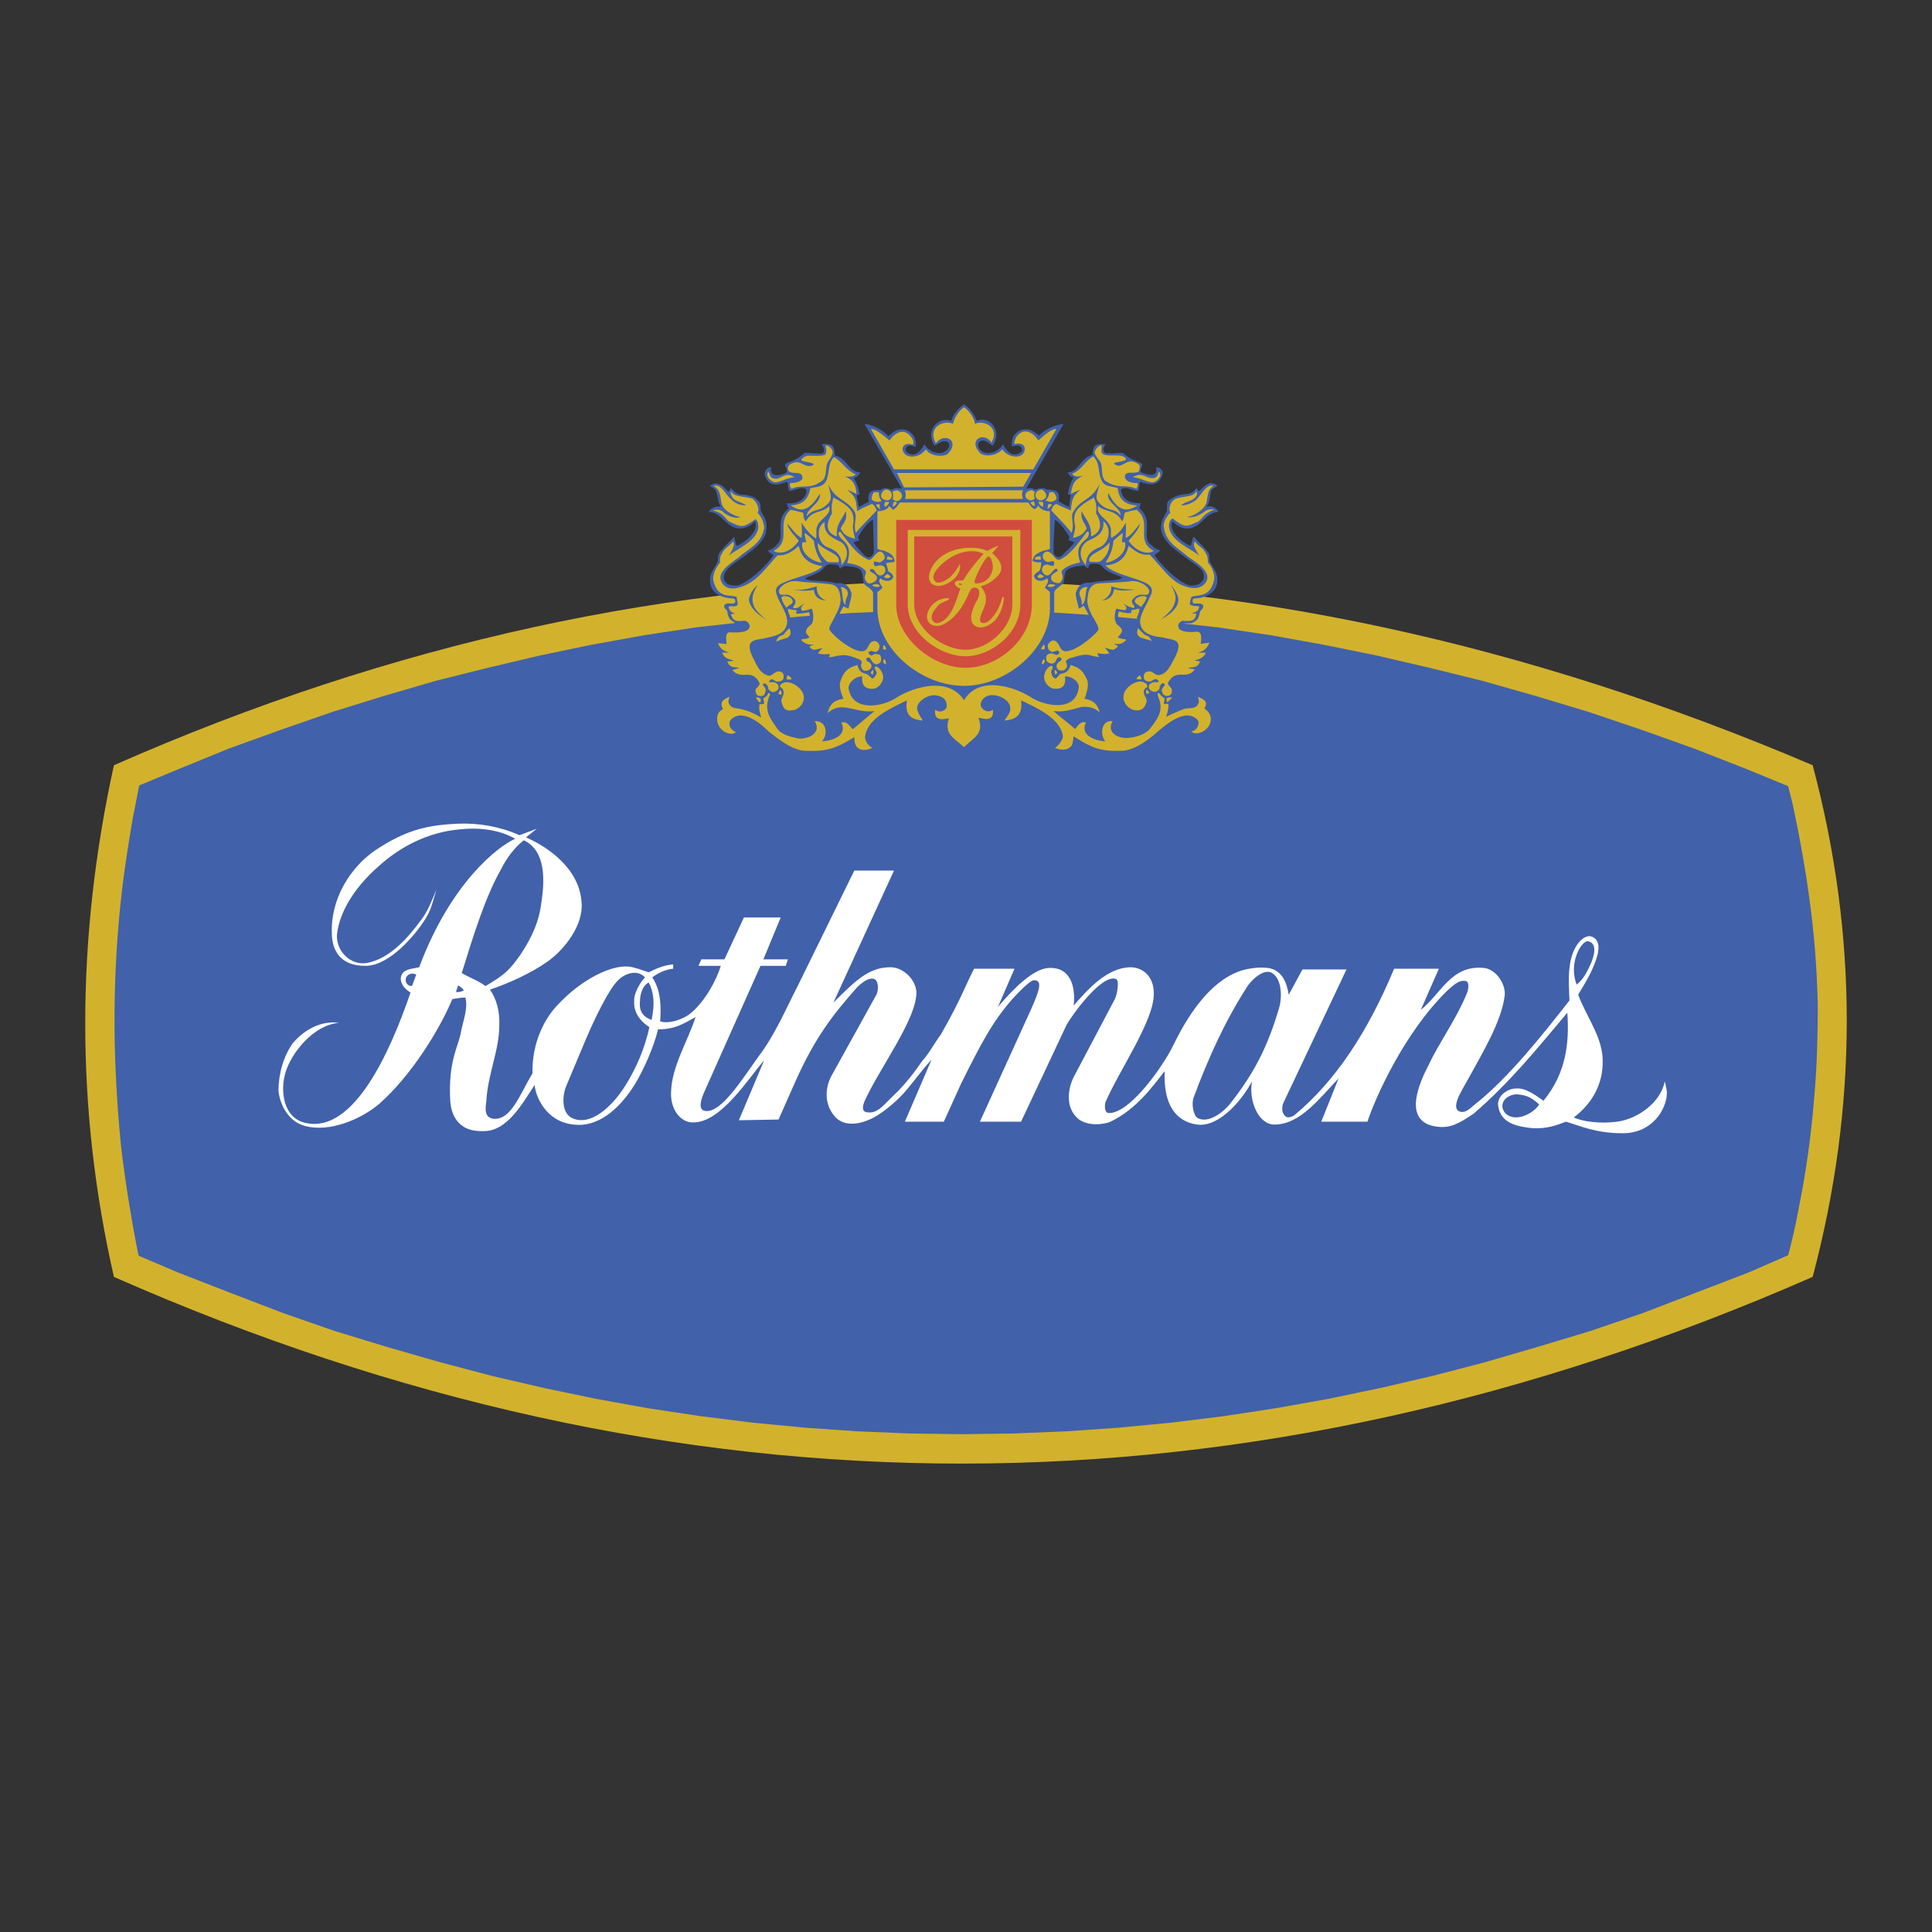 <svg xmlns="http://www.w3.org/2000/svg" width="2500" height="2500" viewBox="0 0 192.756 192.756"><rect x="0" y="0" width="192.756" height="192.756" fill="#333333" stroke="none"/><g fill-rule="evenodd" clip-rule="evenodd"><path fill="#fff" fill-opacity="0" d="M0 0h192.756v192.756H0V0z"/><path d="M11.366 76.347c-3.816 17.352-3.816 34.343 0 51.048 56.302 24.838 112.821 24.838 169.483 0 4.537-17.064 4.537-34.056 0-51.048-57.382-24.479-113.9-24.479-169.483 0z" fill="#d2b22c"/><path d="M13.238 81.674c-.432 2.592-.864 5.256-1.152 7.92-.504 4.608-.72 9.361-.648 14.041.072 3.6.288 7.271.648 10.799a140.45 140.45 0 0 0 1.728 10.801l.072.072 3.888 1.654 5.184 2.016 5.255 2.018 5.184 1.799 5.184 1.584 5.256 1.512 5.184 1.369 5.256 1.223 5.184 1.08 5.184.938 5.256.791 5.184.648 5.256.504 5.184.359 5.184.217 5.256.072 5.184-.072 5.256-.217 5.184-.359 5.256-.504 5.256-.648 5.184-.791 5.256-.938 5.184-1.08 5.256-1.223 5.256-1.369 5.184-1.512 5.256-1.584 5.256-1.799 5.256-2.018 5.256-2.016 3.961-1.727c.432-1.584.791-3.24 1.08-4.824a92.194 92.194 0 0 0 1.512-10.873c.287-3.096.359-6.191.359-9.287a90.91 90.91 0 0 0-.863-10.799c-.432-3.168-1.008-6.264-1.656-9.288l-.432-1.728-4.031-1.656-5.328-2.088-5.256-1.872-5.328-1.8-5.256-1.584-5.328-1.512-5.256-1.296-5.256-1.224-5.328-1.08-5.184-.936-5.328-.792-5.184-.576-5.256-.504-5.256-.36-5.184-.216-5.256-.072-5.184.072-5.256.216-5.184.36-5.184.504-5.184.576-5.185.792-5.184.936-5.184 1.08-5.184 1.224-5.184 1.296-5.184 1.512-5.112 1.584-5.184 1.8-5.184 1.872-5.112 2.088-3.815 1.584c-.217 1.08-.433 2.232-.649 3.311z" fill="#4161aa"/><path d="M54.061 89.739c-.144.864-.216 2.664-2.16 5.543-1.08 1.513-1.512 1.944-3.456 3.097-.792-.576-1.512-.793-2.376-1.297 1.224-3.959 2.376-7.631 3.888-10.295.288-.576 1.008-1.944 2.304-2.952 2.304 1.08 2.016 4.248 1.8 5.904zm102.957 21.743c2.018-1.512 2.881-3.529 2.881-5.473.072-2.447-1.584-4.463-2.447-6.768.791-1.297 1.584-2.592 1.943-4.032.145-.576.217-1.584-.721-1.8-.576-.072-1.512.576-1.943 2.304-.287 1.223-.217 2.448-.145 4.104-2.592 3.312-6.119 7.775-9.432 10.367-.648.576-1.008.865-1.512.721-.936-.359.145-2.016.793-3.168 1.584-2.881 3.311-5.76 3.672-8.279.215-1.152-.793-2.736-2.018-2.881-3.311-.359-4.318 2.592-6.334 4.176l1.799-4.104h-4.463c-2.664 6.408-5.904 11.232-9.865 14.543-.215.217-.791.434-1.008.145-.359-.287-.359-.936-.143-1.367l6.264-13.248h-4.393l-1.367 2.52c-.217-1.225-.576-2.088-1.514-2.52-.863-.36-2.447-.145-3.311.145-4.031 1.367-6.408 6.91-6.912 7.848-1.297 2.375-4.248 6.336-6.191 6.336-.504 0-.434-.793-.361-1.08 1.441-3.312 4.896-8.209 4.824-10.873 0-1.799-1.223-2.592-2.303-2.592-2.305 0-4.248 2.16-5.689 3.816.217-1.943-.359-3.889-2.52-3.744-1.512.072-3.527 2.088-5.039 3.889l1.656-3.816h-4.033c-.863 1.656-1.295 3.023-3.311 6.553-.648.863-1.152 1.871-1.872 2.662-.792 1.152-1.8 2.449-2.808 3.385-.864.793-1.584 1.871-2.592 1.729-.72 0-.504-.721-.36-1.08 1.44-3.24 5.328-8.352 5.184-11.016-.144-1.225-1.296-2.305-2.448-2.377-2.232-.072-3.6 1.297-5.832 3.529l6.048-13.177h-3.96l-5.544 11.304c-1.296 2.52-2.376 5.111-4.032 7.271-1.656 2.305-3.744 5.688-5.328 5.4-.792-.145-.288-1.367-.072-1.871l5.616-12.601h2.52l.216-.648h-2.448l1.728-4.176H74.22l-1.943 4.176h-2.304l-.288.648h2.232c-.432 1.44-1.584 3.528-2.952 4.681-.72.646-2.232 1.15-3.096.863.072-1.225.144-3.023-.792-4.393.576-.432 1.296-.791 2.088-.863v-.432c-.864.072-1.584.359-2.448.791-.648-.215-1.368-.504-2.016-.576-1.8-.143-4.68 1.297-6.983 3.744-1.296 1.297-2.664 3.744-2.592 6.912-1.224 2.016-2.088 4.607-3.816 4.537-1.08-.072-.864-1.152-.792-1.729.144-2.736 1.296-5.111 1.296-7.561.072-1.367-.288-2.736-.936-3.6 1.728-.576 4.032-1.584 5.76-2.808 1.728-1.224 3.6-3.672 3.384-5.904-.216-3.312-3.24-5.472-5.544-6.48l1.08-.864-1.728.648c-1.944-.864-4.032-1.224-6.12-1.152-2.88.145-5.04.504-8.28 2.664-2.52 1.729-4.464 4.896-4.32 8.28 0 1.439.647 3.311 3.456 3.24 2.376-.071 4.896-3.168 5.688-4.392.792-1.151.864-1.872 1.296-3.24-.504 1.224-.864 2.16-1.512 3.024-1.368 1.872-3.168 3.888-5.4 4.32-1.656.288-3.096-1.152-3.024-2.808.288-2.664 2.232-5.184 4.248-6.912 2.16-1.944 4.896-3.312 7.92-3.6 1.944-.216 4.032 0 5.616.936-1.656.72-6.408 4.32-9.576 12.815-.576.145-1.44.145-1.728.721-.288.504 0 1.295.864 1.799-2.088 6.121-5.688 13.969-10.368 13.033-2.376-.432-2.664-3.312-2.088-5.113.576-1.871 2.736-4.68 5.328-4.895-2.16-.289-3.816 1.08-4.608 2.016-.936 1.295-1.44 3.096-1.44 4.752.072.936.72 3.023 2.664 3.527 2.448.648 5.544-.648 7.416-2.232 3.168-2.807 5.976-7.344 7.272-10.439.648-.072.72-.143 1.296-.143.288 1.008-.216 2.303-.432 3.383-.216 1.439-1.296 2.809-1.08 6.912.072 1.008.504 3.168 3.384 3.023 2.304 0 3.815-2.736 5.04-4.607.072 1.08 1.08 3.672 3.888 3.959 2.304.289 4.464-1.367 6.12-4.031.864-1.439 1.872-3.672 2.304-5.471 1.656 0 2.448-.506 3.744-1.225-.792 2.447-2.376 4.895-2.448 7.488-.072 1.727.936 3.023 2.16 3.023 2.808.072 5.543-4.393 7.127-6.191l-2.52 5.975 3.96-.072 1.656-3.744c2.016-4.535 3.888-6.838 5.976-9.215.432-.504 1.224-1.225 1.872-1.08.504.145.504 1.225.216 1.656l-4.463 8.064c-.648 1.223-.72 2.951.504 4.176.936.863 2.375.576 3.312.143 1.08-.432 2.592-1.727 3.384-2.592 1.08-1.223 1.8-2.303 2.808-3.383l-2.664 6.191h3.888l1.728-3.816c2.016-4.031 3.096-6.119 5.112-8.424.648-.719 1.729-1.799 2.088-1.871 1.008-.072.576 1.08-.217 2.879l-5.111 11.232h4.104l4.537-9.648c.504-.936 3.455-5.039 4.895-4.607.434.072.145 1.584-.07 2.016l-4.105 7.775c-.574 1.152-.863 2.953.361 4.105.936.863 2.664.646 3.311.359 2.664-1.297 4.248-3.6 5.4-5.039-.145 3.383 1.152 5.039 3.24 5.326 2.232.289 4.535-2.52 5.473-4.318-.361 1.943.646 4.318 2.23 4.318 2.592 0 4.537-2.664 6.408-4.607l-1.729 4.32h4.609c.719-2.232 3.6-8.783 7.92-13.031.504-.432 1.15-1.152 1.871-1.008.432.07.287.936.072 1.367-1.008 2.447-2.736 4.824-3.744 6.984-.936 1.799-2.736 5.76.863 6.191 1.297.145 2.088-.287 3.602-1.297 3.6-3.096 6.264-6.406 9.359-10.078.215 3.096-.145 6.047-2.377 8.783-1.008-.721-1.871-1.297-2.734-1.225-.865 0-1.873.721-1.801 1.656.217 1.943 2.16 2.16 3.455 2.305 1.441.072 2.377-.289 3.312-.648 1.512.432 2.951 1.152 5.688 1.152 2.881 0 4.32-2.305 4.393-3.961 0-.432-.145-.863-.217-1.223-.359 2.016-2.592 3.744-4.752 4.031-1.586.222-3.457.005-4.322-.427zM41.101 98.379l.432-1.152c-.504-.217-.864 0-1.008.287-.144.289 0 .865.576.865zm4.392.576l.216-.648c.216.145.432.287.576.504-.287.144-.576.214-.792.144zm11.592 12.6c1.872.863 4.032-1.225 5.256-3.168 1.152-1.801 2.016-3.889 2.448-5.904-1.728-1.152-1.512-2.377-1.512-2.809 0-.504.504-1.584 1.08-2.16-.432-.432-.936-.576-1.656-.359-1.08.359-1.584 1.297-2.16 2.232-1.584 2.807-2.52 5.4-4.032 8.928-.432 1.007-.504 2.736.576 3.24zm7.632-13.537c.504.938.648 2.088.288 3.744-1.151-.432-1.224-1.223-1.151-1.871-.001-.649.215-1.512.863-1.873zm92.59.216c.721-.576 1.08-1.367 1.439-2.16.217-.504.721-1.944-.287-2.16-.648-.144-2.016 2.16-1.152 4.32zm-3.745 11.952c-.359.648-1.439 1.297-2.303 1.297-.865 0-1.369-.576-1.369-1.152 0-.648.721-1.152 1.439-1.152.722.071 1.298.143 2.233 1.007zm-34.486-.649c-.217.648 0 1.801.432 2.018 1.08.576 2.592-.648 3.168-1.369 2.447-3.096 3.816-5.76 4.967-9.719.289-1.08.217-2.809-.719-3.385-.793-.504-2.088.648-2.592 1.512-2.16 3.385-3.816 7.056-5.256 10.943z" fill="#fff"/><path d="M96.18 74.907c.432-.216.647-.504.865-.648.287-.288.646-.648.863-1.008.215-.432.215-.792.145-1.296.287.072.576.072.936-.144.287-.216.287-.432.359-.792l-.072-.792-.504.36c-.215.144-.504.072-.648-.216 0-.144.072-.36.145-.432.576-.648 1.656-.216 2.088.288.289.432.145.72-.072 1.08-.215.288-.432.576-.646.864.791-.072 1.654 0 2.16-.648.287-.36.359-.792.359-1.224.504.288 1.08.576 1.584.864.791.504 1.729 1.224 1.943 2.16 0 .072.072.144.072.216-.145.576-.721.864-1.152 1.08.504.216 1.008.432 1.584.432.648-.072 1.08-.432 1.152-1.08.432.288.936.504 1.367.72.504.216.938.36 1.441.432.719.072 1.439.145 2.16 0 1.15-.216 2.088-.864 3.023-1.584.287-.288.648-.576 1.008-.864.576-.432 1.152-.864 1.871-1.008.361-.072.721 0 1.008.288 0 .072.072.072.072.144 0 .288-.143.504-.432.576l-.576.144c.289.288.504.576.936.648.721.072 1.441-.432 1.729-1.08.217-.576.145-1.368-.432-1.8.145-.288.145-.504-.072-.792s-.432-.36-.719-.504l-.721-.36c.145.36.287.72.359 1.008 0 .144-.215.288-.287.36-.145.072-.361.072-.504.072-.648.072-1.225.36-1.801.648.072-.288.072-.576.072-.864.072-.144.145-.288.287-.36v-.648c.145-.288.145-.432-.07-.648-.072-.144-.217-.216-.217-.36.145-.288.359-.504.721-.576.359 0 .719 0 1.008-.072.432-.072.646-.288.936-.576v-.216c.287-.144.504-.504.504-.864a.873.873 0 0 0 .504-.504l.145-.504h-.145c.287-.288.432-.72.648-1.08-.361.072-.721.072-1.08.144.072-.216 0-.576-.072-.792-.217-.36-.432-.36-.863-.36-.289.072-1.441.072-1.297-.359.072-.288.648-.145 1.08-.216.217-.144.432-.216.576-.432.072-.144.217-.576.217-.72.143-.216.432-.36.287-.648-.145-.216-.648-.144-.863-.144-.217 0-.217-.504 0-.504 1.439-.072 2.23-.792 2.303-1.656.072-1.008-.504-1.439-.791-2.16 0-.216 0-.576-.072-.72-.432-.576-1.152-1.224-1.439-1.584-.145-.144-.145.288-.361.864-.791-.288-2.303-1.512-1.799-2.448.432.504 1.08.72 1.512.72 1.367-.072 1.727-1.584 3.023-1.656 0-.288-.648-.72-1.152-.504.432-.648.289-1.152.504-1.656.072-.144.217-.216.576-.432-.145-.216-.504-.288-.721-.288-.432.144-.719.432-1.078.792-.289-.072-.145-.36-.289-.288-.215.288-.504.576-.936.576-.648.072-1.367.216-1.871.72-.217.216-.072.72-.145 1.008-.145.36-.648.864-.576 1.8.145 1.152 1.295 1.944 2.232 2.664.576.432 1.295.864 1.799 1.368.359.432.289 1.008 0 1.224-.287.36-.936.432-1.367.288-1.225-.504-2.664-2.016-3.312-2.952.289-.288.359-.216.576-.504-.432 0-1.152-.72-1.225-.864-.432-1.008.434-2.232-.863-3.312 0-.216.145-.36.145-.504-1.008 0-1.656-.288-1.873-.936-.145-.288-.215-.576.361-.576.359 0 1.295.432 1.295.216s.072-.36.072-.504c0-.576.287-.216.432-.216.217 0 1.439.576 1.873-.864.143-.216-.145-.72-.648-.72.072.216.215 1.152-1.297.576-.359-.072-.215-.36-.215-.432.072-.216.143-.288.143-.36.072-.288-.863-.288-1.871-1.152-.145-.144-.793 0-1.225 0-.287-.144-.719.216-.791-.432 0-.144.143-.36.215-.504-1.08-.072-1.223.144-1.295 1.08-1.225.288-1.367 1.728-2.447 1.728 0 .216.287.504.574.504-.359.576-.504 1.152-.574 1.728.143 0 .215 0 .287.072-.072.36-.145.72-.145 1.152-.432-.144-.719-.36-1.08-.576.145-.792-.143-1.08-.576-1.08-.143-.072-.359-.072-.576-.072-.143-.072-.287-.144-.504-.144-.215 0-.432.072-.646.144-.145 0-.289-.144-.361-.144-.215 0-.432 0-.576.072l3.744-6.48c-.791.072-1.799.504-2.447 1.152-.359-.216-.648-.504-1.008-.576-.504-.072-.936 0-1.297.36-.359.288-.432.792-.432 1.296.217 0 .359-.072.576-.072.359 0 .863.576-.072.864-.504.144-1.008-.288-1.367-1.008-.361.72-1.729 1.368-2.377.432-.143-.216-.215-.792.432-.792.289 0 .576.36.938.504 1.008-1.656-.504-3.024-1.584-2.448-.289-.647-.721-1.296-1.296-1.656a3.284 3.284 0 0 0-1.296 1.656c-1.152-.504-2.664.864-1.656 2.448.36-.144.648-.432 1.008-.432.576 0 .504.576.36.72-.648.936-2.016.288-2.376-.432-.36.72-.864 1.152-1.368 1.008-.864-.288-.432-.864-.072-.864.216 0 .36.072.576.144.072-.576-.072-1.008-.432-1.368-.36-.36-.792-.432-1.224-.36s-.72.36-1.08.648c-.648-.72-1.656-1.152-2.376-1.224l3.744 6.48c-.216-.072-.432-.072-.648-.072-.072 0-.216.144-.36.144-.216 0-.432-.144-.648-.144a.778.778 0 0 0-.504.216c-.216-.072-.432 0-.576 0-.432.072-.72.288-.576 1.152-.36.144-.648.36-1.008.504-.072-.432-.145-.792-.216-1.152.072 0 .216-.072.288-.072a3.812 3.812 0 0 0-.576-1.656.886.886 0 0 0 .648-.576c-1.152 0-1.296-1.439-2.52-1.656-.072-1.008-.216-1.224-1.296-1.152.072.144.216.36.216.576 0 .576-.504.288-.792.36-.36 0-1.08-.144-1.224 0-1.008.936-1.944.864-1.872 1.152 0 .072.072.216.144.36 0 .144.144.36-.216.504-1.512.504-1.368-.432-1.296-.648-.504 0-.72.504-.648.792.432 1.44 1.656.792 1.872.792.145 0 .432-.36.432.216 0 .216.072.36.072.504 0 .216.936-.216 1.296-.216.576 0 .504.288.432.576-.288.648-.936 1.008-1.944.936.072.144.144.36.216.504-1.368 1.152-.504 2.304-.936 3.312-.072.144-.72.936-1.152.864.145.288.216.216.576.504-.648.936-2.16 2.448-3.384 2.952-.36.144-1.08.072-1.368-.216-.288-.288-.288-.792.072-1.224.432-.576 1.224-1.008 1.8-1.44.864-.648 2.088-1.512 2.16-2.592.144-1.008-.36-1.512-.504-1.8-.145-.36 0-.792-.216-1.008-.432-.576-1.224-.72-1.8-.72-.504-.072-.72-.36-1.008-.648-.072-.072 0 .216-.288.36-.36-.432-.648-.72-1.08-.792-.144-.072-.504 0-.72.216.36.216.504.288.576.504.216.432.144.936.504 1.584-.504-.144-1.152.216-1.152.504 1.296.072 1.656 1.584 3.024 1.656.504 0 1.08-.216 1.512-.72.504.936-1.008 2.16-1.8 2.448-.216-.504-.216-1.008-.288-.864-.288.36-1.08 1.008-1.439 1.584-.145.216-.145.504-.145.72-.216.72-.864 1.152-.792 2.16.072.936.864 1.584 2.304 1.656.288 0 .288.504 0 .504-.215 0-.719-.072-.863.144-.144.288.216.432.288.648 0 .216.144.648.288.792.144.144.359.216.575.432.36.072.937-.144 1.08.145.144.432-1.008.432-1.368.432-.359-.072-.647-.072-.863.288-.072.216-.144.576-.072.792-.36 0-.72-.072-1.008-.072.144.288.288.792.576 1.08h-.145l.145.432c.144.216.288.432.504.576 0 .36.216.648.504.792l.072.216c.215.288.432.504.863.648.36.072.648 0 1.008 0 .36.072.576.288.72.648 0 .072-.144.216-.216.288-.216.288-.216.36-.072.648V69.797c.144.144.216.288.288.36 0 .288 0 .576.072.864-.576-.288-1.151-.576-1.8-.648-.144 0-.288 0-.432-.072-.145 0-.36-.216-.288-.36.072-.288.144-.648.288-1.008l-.72.36a2.586 2.586 0 0 0-.72.504c-.144.288-.216.504-.072.864-.504.36-.648 1.152-.432 1.728.288.648 1.008 1.152 1.799 1.08.36-.072.576-.288.864-.576l-.576-.216c-.216-.072-.36-.288-.432-.576 0 0 .072-.072.072-.144.288-.288.648-.36 1.008-.288.72.145 1.296.576 1.872 1.008.36.288.72.648 1.008.864.936.792 1.944 1.368 3.024 1.656.72.072 1.44 0 2.16-.072.504-.072.937-.216 1.44-.36.504-.216.936-.504 1.368-.72.144.576.576.937 1.152 1.008s1.08-.216 1.656-.36c-.504-.288-1.008-.504-1.152-1.08v-.216c.216-1.008 1.152-1.729 1.944-2.232.504-.288 1.08-.576 1.584-.792 0 .432.072.792.36 1.152.504.648 1.368.648 2.16.648l-.647-.864c-.216-.36-.36-.648-.072-1.008.432-.504 1.512-1.008 2.088-.36.072.144.144.288.144.504-.072.216-.432.288-.648.216l-.504-.432v.792c0 .36.072.576.36.864.288.144.576.144.936.072-.072.504-.144.936.072 1.296.216.433.576.72.864 1.008.284.214.5.43.932.646zM80.701 62.019c-.072.144-.145.216-.216.288-.432.36-.504.72-.216 1.152h-.072c-.216.072-.288.072-.504.216l-.072.216a.994.994 0 0 0 .216.288c.216.144.432.288.648.36.144.36.504.576.864.576v.145l.145.144c.288.145.576.145.936.145l-.072.144.288.144h.144c.36 0 .72-.144 1.08-.216.576-.072 1.151.216 1.655.36l-.216.072-.216.072c-.288.216-.576.36-.864.576-.288.36-.504.792-.72 1.224-.072.576.072 1.08.216 1.584-.504.144-.864.359-1.08.792-.288.504-.36 1.008-.504 1.584-.432-.288-.864-.216-1.296-.216.072.216.288.504.288.72.072.288 0 .504-.216.72-.36.288-.864.288-1.296.216-.648-.072-1.44-.288-1.872-.792-.288-.432-.648-.864-.864-1.368-.144-.576-.072-1.008.072-1.583.072-.072.144-.144.144-.288.072.072.216 0 .288 0a.396.396 0 0 0 .36.216c-.072.215-.144.359-.072.575.072.36.216.792.576 1.008.432.144.936.072 1.368-.072.576-.36.864-.792.864-1.44s-.36-1.08-.864-1.44l-.432-.216.072-.072v-.216a1.7 1.7 0 0 0-.648-.576l-.216.072c0-.072-.072-.145-.144-.216-.36-.216-.576-.288-.936-.144-.216.144-.36.288-.576.36-.504-.072-.792-.504-1.008-1.008-.216-.36-.504-.792-.648-1.224-.072-.36-.144-.648.288-.792.288-.072.648-.144 1.008-.216.288 0 .576-.072.792-.144v.072l-.144.72.864-.432c.504-.144 1.152-.216 1.224-.864.072-.36-.072-.792-.216-1.08l-.072-.648c-.072-.216-.216-.432-.216-.792.216.072.576.144.864.144 0 .144-.072.36 0 .36.432 0 .792-.072 1.224-.144.143.07.071.862 0 .934zm6.407-1.08v-1.8c-.144-.432-.647-.576-.936-.936-.145-.936-.072-1.224-.576-1.512-.36-.144-.936-.216-1.368-.216a1.527 1.527 0 0 0-.432.288c-.072-.36-.288-.432-.432-.432-.36 0-.72-.144-1.08.216-.432.648-1.296.792-1.944 1.152.216.36 2.016.144 3.096.504.936-.144 1.295.36 1.512.936.072.36-.216 1.08-.288 1.584-.144-.072-.36-.144-.503-.216-.36.576-.648 1.296-1.08 1.944 0 .072-.072.144-.072.288.288.36.72.72 1.152 1.008.432.36.936.72 1.512.864.359.145.504.072.647-.216.145-.144.216-.288.288-.432.36-.432.936-.432 1.368 0 .072.072-.864-1.368-.864-3.024zm5.832 7.2c-1.152 0-2.376.432-3.384 1.008a6.573 6.573 0 0 1-.936.576c-.936.36-2.016.576-2.952.072-.432-.288-.576-.72-.648-1.224-.072-.36.432-.647.72-.72 0 .648.36 1.08 1.08 1.152.216 0 .36 0 .576-.072.576-.216 1.08-.864 1.008-1.584a1.6 1.6 0 0 0-.576-.936h.072v-.072c.216.216.36.216.648.216l.072-.144c.072-.216.072-.432 0-.576a1.241 1.241 0 0 0-.432-.432c0-.144-.216-.288-.36-.36l.072-.072c.216.144.36.144.576.144l.216-.144c1.152 1.512 2.232 2.52 4.248 3.168zm-10.8 3.744c.288.216.432.648.504.936 0 .216 0 .504-.072.792.576-.144 1.512-.432 1.224-1.224l-.072-.072-.144-.36.432-.144c.216-.072.36 0 .576.072.216.144.36.288.504.504.432-.432.864-.792 1.296-1.152-.72 0-1.44-.216-2.16-.36-.504-.072-.864 0-1.224.288l-.144.072-.72.648zm-4.176-12.24c.144.504.216.576.504 1.008.216-.36.792-.36.576-.792-.144-.432-1.08-.504-1.08-.216zm9.144-7.775c0 1.08.072 1.944.072 3.168 0 .288-.432.936-1.008.288-.432-.504-.792-.792-1.008-1.224.144-.072.36-.144.576-.144-.072-.144-.072-.288-.144-.36.36-.577.936-1.513 1.512-1.728zm12.24 16.199c1.225.072 2.377.504 3.385 1.08.287.216.648.36 1.008.576.863.288 2.016.576 2.879.072.434-.288.648-.72.721-1.224 0-.36-.432-.647-.791-.792 0 .72-.361 1.152-1.08 1.224-.145 0-.361-.072-.576-.072-.576-.216-1.08-.936-1.008-1.584.07-.36.287-.792.574-1.008h-.07c-.217.144-.289.216-.576.144l-.145-.072c-.072-.216 0-.432.072-.648.072-.144.145-.288.359-.36a.877.877 0 0 1 .359-.36l-.07-.072c-.217.144-.361.144-.576.072l-.145-.072c-1.152 1.44-2.305 2.448-4.32 3.096zm10.8 3.816c-.289.144-.434.576-.504.936 0 .216 0 .504.07.72-.574-.072-1.439-.432-1.15-1.152v-.072l.143-.36-.359-.216c-.287 0-.432 0-.648.144-.215.072-.359.288-.504.432l-1.295-1.08c.719 0 1.439-.288 2.23-.36.434-.144.793 0 1.225.288l.072.072.72.648zm1.44-9.864l.287.288c.361.36.434.648.145 1.152h.072c.217 0 .287.072.504.216l.072.216c-.072.072-.145.144-.217.288-.215.144-.432.288-.648.288-.143.432-.504.576-.863.576v.216l-.145.144c-.287.145-.576.145-.863.145v.144l-.217.144h-.215c-.359 0-.648-.144-1.008-.216-.648-.072-1.152.144-1.729.36l.217.072.215.072c.361.144.576.288.865.576.359.36.574.72.719 1.224.072.576 0 1.008-.215 1.584.504.072.863.359 1.15.792.289.432.361 1.008.434 1.584.432-.288.863-.216 1.367-.216-.145.216-.287.432-.359.72s0 .504.215.648c.432.288.865.36 1.369.288.646-.072 1.367-.288 1.799-.792.289-.504.648-.936.865-1.44.143-.504.072-1.008-.072-1.512-.072-.072-.145-.144-.145-.288h-.287c0 .144-.217.216-.289.216.072.215.072.359.072.575-.145.36-.287.792-.648.937-.432.216-.936.144-1.367-.072-.576-.288-.865-.792-.865-1.368.072-.648.361-1.08.865-1.44.145-.144.287-.216.432-.288v-.216c.072-.288.287-.432.576-.576l.217.072c.07-.145.07-.216.215-.288.289-.144.576-.216.865-.072.215.072.359.288.574.288.504-.072.793-.504 1.01-.936.215-.432.504-.792.646-1.296.072-.36.145-.576-.215-.72-.361-.144-.721-.144-1.008-.216-.361-.072-.648-.072-.865-.144v.072l.217.72c-.289-.144-.576-.36-.936-.432-.504-.144-1.152-.288-1.225-.864 0-.36.145-.792.215-1.152l.072-.576c.145-.288.217-.504.217-.792-.217 0-.504.144-.793.144 0 .072 0 .288-.07.288-.434.072-.793-.072-1.152-.144-.144.071-.144.863-.072 1.007zm2.808-2.376c-.145.432-.289.576-.576.936-.217-.288-.721-.36-.576-.72.215-.432 1.152-.504 1.152-.216zm-9.216 1.296v-1.872c.145-.36.648-.576.936-.936.145-.864.072-1.224.648-1.44.289-.144.865-.216 1.367-.288.145.144.289.216.434.288.07-.36.215-.432.359-.432.359 0 .791-.072 1.08.288.432.576 1.295.72 1.943 1.08-.145.359-2.016.216-3.096.504-.936-.072-1.295.36-1.512 1.008-.072.36.217 1.08.289 1.584.215-.072.359-.216.502-.288.361.648.721 1.368 1.08 2.016 0 .072.072.144.072.288-.287.36-.719.72-1.08 1.008-.504.36-1.008.72-1.584.864-.359.072-.504.072-.646-.288-.072-.144-.145-.216-.289-.36-.359-.432-.936-.432-1.367-.072-.072.072.864-1.296.864-2.952zm.072-9.071c-.072 1.008-.145 1.944-.145 3.168 0 .288.432.936 1.008.216.504-.504.793-.72 1.08-1.152-.215-.072-.432-.144-.576-.216 0-.144.072-.216.072-.36-.359-.505-.935-1.441-1.439-1.656z" fill="#4161aa"/><path d="M96.18 68.427c4.248 0 8.568-3.672 8.568-7.704v-1.656c-.289-.288-.359-.288-.504-.432.287-.504.432-.648.215-.936-.432.36-1.15.36-1.295-.216.072-.288.359-.36.576-.576.072-.216.145-.504.145-.792-.217 0-.576 0-.865-.144.072-.432.289-.72.865-.936.287-.145.646-.145.863-.288v-3.744c-.432 0-.936-.144-1.152-.576a.865.865 0 0 1-.359.36c-.289-.072-.432-.36-.648-.648H89.772c-.216.288-.432.648-.72.72a.868.868 0 0 0-.36-.36c-.144.36-.72.504-1.152.504v3.744c.216.144.648.144.864.288.576.216.792.504.864 1.008-.288.072-.576.072-.864.144.072.216.144.504.216.792.144.144.432.216.504.576-.144.504-.864.504-1.296.144-.216.288-.072.432.216.936-.145.144-.216.216-.504.432v1.656c0 4.032 4.32 7.704 8.64 7.704zM103.092 46.828l2.305-4.032c-.504 0-1.152.576-1.801 1.152-.287-.504-1.367-1.584-2.232-.288-.072.216-.215.432-.143.648.863-.216 1.08.288 1.008.576-.145 1.008-1.729.792-2.232-.072-.504.648-1.656.792-2.16.432-1.368-1.368.359-2.232 1.08-1.08.863-1.512-.721-2.304-1.656-1.872 0-.432-.504-1.296-1.08-1.656-.576.36-1.08 1.296-1.08 1.656-1.008-.432-2.592.36-1.728 1.944.792-1.152 2.52-.288 1.152 1.08-.504.288-1.728.216-2.16-.504-.504.864-2.088 1.08-2.304.072-.072-.288.216-.792 1.008-.504.145-.288 0-.504-.072-.647-.864-1.368-2.016-.216-2.232.216-.648-.504-1.368-1.152-1.872-1.152l2.304 4.032h13.895v-.001zM102.084 48.555l.791-1.367H89.484l.72 1.439 11.88-.072zM102.084 49.779c-.145-.216-.145-.72 0-.864H90.276c.072.144.145.648 0 .864h11.808zM77.46 64.035c.072-.504.36-.576.72-.72.145-.216.36-.432.576-.648.144.36.216.576-.072.864-.216.216-.791.216-1.224.504zM87.108 66.843c.072 0 0 .288 0 .432-.072.072-.216-.072-.216-.144s.144-.288.216-.288zM88.26 65.763c.072.072.216.504.072.504-.072 0-.216-.144-.216-.216 0-.072.072-.36.144-.288zM88.116 64.395c.144-.072.288.216.288.36 0 .072-.288.072-.288 0v-.36zM78.468 68.067c.792 0 1.656.72 1.728 1.44.072.575-.432 1.367-1.296 1.367-.648.072-.792-.36-.936-.864-.072-.288.216-.576.216-.864 0-.576-.36-.504-.36-.72.073-.215.432-.359.648-.359zM78.541 67.419c0-.144.36.144.432.288 0 .144-.36.072-.432.072-.145 0 0-.216 0-.36z" fill="#d2b22c"/><path d="M77.676 69.147c-.072.072.072.144.216.144s.072-.36 0-.432c.001-.072-.216.216-.216.288zM75.444 69.651c.072.144.36.576.432.36 0-.072.072-.288 0-.288-.072-.144-.503-.216-.432-.072zM78.541 61.947c-.072-.792-.576-1.512-.936-2.304-.144-.432-.504-1.008.432-1.44 1.296-.648 3.312-.936 4.032-1.728-1.152-.144-2.088-.647-2.376-2.016-.576.504-1.224 1.008-2.088.936-.936.936-1.656 2.088-2.88 2.808-.647.36-2.159 1.008-2.735-.144-.576-1.08 1.224-2.016 1.872-2.592.936-.792 2.16-1.296 2.376-2.808 0-.433-.216-1.008-.648-1.512.216-.36-.072-1.08-.504-1.368-.648-.288-1.944-.144-2.16-.792-.072.288.072.576.288.792.288.288.792.288 1.224.648-.504 0-1.008-.144-1.44-.576-.576-.432-1.08-1.656-1.8-1.368.648.36.648.936.792 1.728.144.72 1.296 1.296 1.872 1.368-.432.216-1.295-.072-1.8-.576a1.033 1.033 0 0 0-.936-.072c1.224.288 1.224.937 1.729 1.152 1.007.432 1.151.72 2.52-.288.216.144.288.504.288.792-.145 1.512-2.376 2.232-2.952 2.88.36-.648.648-1.08.432-1.44-.359.432-.719.576-1.007 1.008-.144.288-.36.432-.288 1.08-.576.72-.792 1.44-.648 1.872.432 1.8 1.728 1.296 2.304 1.584 0 .288.144.504.072.792-.144.216-.576.072-.864.145 0 .36.216.576.648.72-.144 0-.288 0-.432.072.215.576.36.72 1.224.647.432-.072.648.36.648.504 0 .72-1.368.648-1.8.648-.432-.072-.648.072-.504 1.152-.288 0-.576-.072-.864-.072.288.648.648.792 1.152.936h-.72c.144.504.576.648 1.152.792-.216.072-.432.072-.647.072.216.648.647.576 1.224.648a9.065 9.065 0 0 1-.72.216c.864 1.08 1.872-.216 2.664 1.224.216.288-.36.576-.36.792 0 .216.072.576.432.576.504.072.504-.288.576-.504.072-.144-.072-.36-.216-.504-.144-.144.072-.432.36-.072.216.216-.072.36.432.648.216.144.72-.072.72-.432s-.36-.576-.792-.504c-.216 0-.216-.144.072-.288.144-.072.432.288.648.216.432 0 .576-.216.576-.432.072-.432-.288-.576-.504-.576-.36 0-.648.432-.936.432-.864-.144-1.225-1.008-1.512-1.584-1.152-2.16.216-1.944 1.08-2.16.428-.144 2.228-.216 2.228-1.728z" fill="#d2b22c"/><path d="M83.365 61.371c.288-.504.504-1.08.504-1.584-.072-.648-.144-1.44-1.152-1.512-1.08-.144-2.088-.144-3.24-.288-.936-.144-2.16.792-1.656 1.296.144.144.648 0 .864.072.288.144.504.288.648.504.072.216 0 .36-.072.504-.288.36-.072.36.288.288.216-.072.432-.288.648-.432-.072.144-.216.288-.288.432 0 .072.072.288.144.288.36 0 .648-.144.937-.216.144.36.216 1.008.072 1.368-.072.288-.576.432-.648.864-.072.216.216.432.36.648-.144.072-.36.144-.576.144-.432.072-.216.144-.144.216.36.36.792.36 1.152.36-.072.072-.432.072-.432.216.072.144.288.288.432.288.288 0 .576-.144.864-.144-.072.072-.216.144-.288.288-.072.072-.216.216-.145.216.36.144.792.072 1.152.072.072.072-.144.288-.072.288.288.072.72-.145 1.08-.145.648-.144 1.296.145 1.872.36.144 0 .216.144.288.216.072.216-.144.288 0 .648.072.216.288.432.72.216.216-.072.36-.432.216-.576-.072-.144-.216-.216-.36-.288-.072 0-.144-.216-.072-.288.072-.144.36-.072.36 0 .144.216.216.432.504.576.216.072.576-.144.576-.36.072-.504-.144-.647-.432-.647-.288-.072-.36.144-.576.144-.072-.072-.216-.144-.216-.216-.072-.144.072-.216.144-.216.144-.072.36.072.504.072.288 0 .432-.36.432-.576 0-.216-.288-.576-.576-.504-.648.072-.432 1.08-1.296 1.008-.936-.072-2.592-1.368-3.096-2.088-.217-.216.288-.864.576-1.512zM82.356 44.452c.288-.072.72.36.72.648 0 .432-.432.792-.576 1.224-.144.504 0 1.296-.504 1.656-1.224.936-2.016.288-3.024.792-.216-.288-.216-.576-.072-.576.576 0 1.224-.216 1.152-.576 0-.648-.936-.288-1.296-.576-.144-.072-.216-.432-.072-.576.144-.216.576-.359.792-.359.576 0 1.008.647 1.656.288.288-.216-.72-.288-1.152-.432-.144-.216.432-.504.648-.504.504 0 1.152.072 1.656-.072.144-.073.216-.433.072-.937z" fill="#d2b22c"/><path d="M80.844 48.699c.648-.144 1.224-.072 1.584-.72.36-.792.144-1.8.792-2.376.937.576 1.152 1.296 2.16 1.728-.288.288-.72.216-1.08.216.936.36 1.08.936 1.152 1.728-.288-.144-.648-.288-.936-.432.792.72.864.792 1.008 2.16.432-.288.937-.504 1.44-.72.288.072.36.359.504.647-.72.792-1.368 1.368-2.088 2.232-.288-1.008.216-1.512-.144-2.16-.792-1.224-1.872-1.08-2.592-2.664.216 1.008.432 1.368 0 1.872-.864.936-1.44.432-2.16 1.296 0-.792 1.512-1.368 1.296-2.232-.864 1.44-1.729 2.016-2.88 1.152 1.009-.071 1.728-.43 1.944-1.727zM76.668 47.043c-.36.432.216 1.008.648 1.08.576 0 1.08-.432 1.944-.504-.792-.576-1.224.072-1.8.144-.648 0-.576-.288-.792-.72z" fill="#d2b22c"/><path d="M77.172 54.963c.864.504 1.944-.144 2.52-1.008-.36-.504-1.008-1.008-1.152-1.729.504.576.936 1.225 1.44 1.44.072-.576 0-.936 0-1.512.36.576.792 1.152 1.44 1.584.144-.504-.216-1.008.432-1.728.36-.432 1.08-.792.864-1.512-.648.72-1.728.36-2.304 1.512-.288-.216-.216-.576-.288-.864-.432-.072-.792-.216-1.224-.288-1.584 1.297.217 3.098-1.728 4.105z" fill="#d2b22c"/><path d="M83.508 53.523c-1.368-.432-.936-1.584-.504-2.304-.072-.792 0-1.008.144-1.584 1.872 1.008 2.16 1.512 1.944 2.88 0 .504.144.792.216 1.224-.792-.144-1.151-.432-1.439-1.008.216-.504.72-.792.504-1.728-.361.865-1.008 1.296-.865 2.52z" fill="#d2b22c"/><path d="M82.285 52.083c-.937.504-.72 2.16.288 2.52 1.008.36 1.44.937 1.368 1.8 1.008-1.008.504-2.16-.288-2.448-.72-.36-1.513-.791-1.368-1.872zM81.997 56.115c-.576.072-2.232-.792-1.944-2.016h.36c0-.288-.144-.647-.144-.936.36.216.648.504.936.792.071.793.359 1.512.792 2.16z" fill="#d2b22c"/><path d="M81.564 54.171c.072.648.144 1.08.864 1.8.216.216.792.072 1.224.144.288-.864-1.224-1.008-2.088-1.944zM83.869 58.563c.288.72.072 1.44.504 1.8-.072-.647.216-.792.216-1.152-.001-.432-.432-.648-.72-.648zM86.604 55.828c.36.216.72-.72 1.152-.792.216-.072.504.288.504.504.072.216-.216.432-.432.576-.144.072-.72-.288-.648.072 0 .504.432.216.648.216.36 0 .504.216.504.504 0 .216-.216.504-.504.504s-.504-.36-.648-.576c-.216-.144-.576 0-.288.216.576.36.648.432.576.72-.072.288-.72.576-.936.36-.576-.576.072-.936-.216-1.224-.432-.432-1.008-.648-1.8-.72.504-1.584-.072-1.944-.647-2.52-.072-.072-.216-.288-.216-.432 0-.216.216-.216.216-.144.791 1.007 1.583 2.231 2.735 2.736zM87.036 58.419c-.072-.072.288-.144.432-.144s.36.144.288.216c-.144.144-.504.072-.72-.072zM87.18 49.131c-.144.144-.216.432-.216.648 0 .144.36.288.576.288.072.072.288-.072.432-.072-.216-.288-.288-.432-.288-.864-.144 0-.36-.072-.504 0zM88.404 48.843c.288 0 .576.216.576.576 0 .216-.144.504-.504.504-.216 0-.576-.216-.576-.432 0-.287.288-.648.504-.648zM89.484 48.916c.288.072.504.288.504.576 0 .216-.216.504-.576.504-.072 0-.216-.145-.36-.145a1.479 1.479 0 0 0 0-.792c.144-.072.36-.143.432-.143zM87.396 50.355c.072.216.216.288.432.504-.072-.216-.072-.432-.072-.576-.144.001-.288.072-.36.072zM88.332 50.067h.36c0 .216-.144.36-.36.504-.144-.144-.144-.287 0-.504zM89.052 50.571c0-.144.072-.288.072-.432.144-.144.288-.072.36 0-.072.216-.144.288-.432.432zM88.188 57.555c.144-.144.216-.216.36-.288.072.072.36.216.288.288-.216.216-.432.144-.648 0zM88.476 55.828c0-.145.072-.216.072-.36.144.144.504.144.504.288s-.432.072-.576.072z" fill="#d2b22c"/><path d="M91.212 53.523h9.792v6.768c0 2.376-2.447 4.536-4.68 4.536-2.232 0-5.112-2.088-5.112-4.536v-6.768z" fill="#d14d3e"/><path d="M90.564 52.875h11.233v7.416c0 2.88-2.881 5.184-5.473 5.184s-5.76-2.304-5.76-5.184v-7.416zm-1.152-1.007h13.535v8.423c0 3.528-3.383 6.336-6.623 6.336s-6.912-2.952-6.912-6.336v-8.423z" fill="#d14d3e"/><path d="M99.061 56.547c-.072-.864-.361-1.08-.504-1.008-.434.36-1.152 1.8-1.297 2.376-.072.144 0 .359.217.288 1.222-.072 1.584-1.152 1.584-1.656zm-4.897-.432c-.432.36-1.512 1.368-.792 1.944.36.288 1.368-.36 1.512-.576.144-.144.576-.576.864-1.224.36 1.296-1.728 2.592-2.592 2.088-.432-.144-.72-.792-.144-1.8 1.296-2.232 4.537-2.088 5.472-1.584.359-.144.576-.36 1.152-.504-.217.216-.434.504-.648.72 1.656 1.44.648 2.232.215 2.592-.287.288-.936.647-1.367.72.793.936.576 1.656.145 2.592-.145.36-.432 1.08.143 1.08.721 0 1.584-1.44 1.801-2.304.072-.432.289-.36.217-.072-.072 1.008-.648 1.944-1.008 2.232-1.225 1.08-2.593.576-2.161-.936.288-1.08.792-1.368.719-2.016 0-.504-.719-.648-.936-.072-.288.576-.648 1.584-1.512 2.448-.288.36-1.152 1.008-1.728 1.008-1.008 0-1.224-.864-.864-1.584a2.286 2.286 0 0 1 1.225-1.08c.504-.144.864-.144.792 0 0 .144-.864.288-1.152.72-.36.432-.72.936-.504 1.368.144.216.36.36.576.288 1.368-.36 1.8-2.304 2.232-3.456-.432-.072-1.152-.864.288-.792.504-.936 1.441-2.016 2.015-2.664-1.152-.576-2.808-.144-3.96.864zm1.656 2.088c.072.072.144.072.144.144 0 0-.072.072-.144 0-.144 0-.144-.072-.144-.072 0-.072.072-.072.144-.072zM96.18 74.547c1.007-1.008 2.015-1.296 1.439-2.952.576.144 1.584.432 1.441-.792-.504.432-1.225-.072-1.225-.504.072-.72.793-1.008 1.297-.936.646 0 1.654.576 1.654 1.224.072.432-.215.792-.574 1.296 1.078-.072 1.871-.504 1.654-2.016 1.801.864 3.961 1.872 4.178 3.6 0 .288-.361.864-.793 1.152.721.288 1.297.216 1.656-.216.145-.216.145-.648.215-.936 1.801 1.152 2.664 1.512 4.752 1.44 1.297 0 2.809-1.152 3.744-2.016.793-.648 1.873-1.512 2.881-1.512.432 0 1.152.36 1.08.792-.072.36-.217.72-.721.792.504.576 2.016-.144 1.943-1.296-.072-.576-.359-.72-.646-1.008.504-.72-.217-.936-.648-1.151.072.215.145.503.072.647-.289.648-.865.432-1.439.576-.576.216-1.225.504-1.801.792.145-.432.287-.936.217-1.296h-.434c0-.216.072-.36.072-.576-.215-.072-.359-.288-.576-.504-.143 0-.143.072-.072.36.648 1.439-.143 2.304-.791 3.167-.432.576-1.369.864-2.088.936-1.152.144-2.305-.576-1.656-1.656-1.152-.144-1.297 1.368-.721 2.016-1.656-.144-2.447-.936-1.943-1.872-.504-.216-.863.36-1.08.648-.719-.648-1.512-1.224-2.16-1.8 1.297.144 2.088-.288 2.953-.432.574 0 1.15.072 1.654.576-.143-.576-.432-1.224-1.512-1.368.217-.576.432-1.295.289-1.799-.504-1.296-1.152-1.368-1.656-1.584-.145.288-.217.72-.863.864-.289 0-.361.288-.648.504-.289-.072-.359-.288-.432-.576-.072-.145.072-.288.143-.504 0-.144-.07-.144-.143-.216-.434.144-.721.72-.721 1.152 0 .504.504 1.152 1.08 1.152.287 0 1.152.072 1.008-1.224.648-.072 1.439.576 1.369 1.08-.289 2.52-3.385 1.872-4.754 1.008-1.295-.864-5.111-2.376-6.695.288-1.656-2.592-5.472-1.08-6.696-.288-1.368.936-4.464 1.512-4.824-.936 0-.576.792-1.224 1.368-1.152-.144 1.296.792 1.224 1.08 1.224.504 0 1.008-.648 1.008-1.152 0-.36-.288-.936-.72-1.08-.072.072-.072 0-.144.144.072.216.216.36.216.576-.144.216-.216.432-.432.504-.288-.216-.432-.432-.72-.504-.576-.144-.647-.504-.792-.864-.504.216-1.224.288-1.655 1.584-.216.504.072 1.296.288 1.799-1.152.144-1.44.792-1.584 1.44a1.974 1.974 0 0 1 1.656-.576c.936.072 1.728.504 3.024.36-.72.576-1.44 1.224-2.16 1.8-.288-.216-.576-.864-1.152-.648.504 1.008-.288 1.728-1.944 1.872.648-.648.504-2.088-.72-2.016.72 1.08-.504 1.8-1.584 1.729-.72-.145-1.728-.36-2.16-1.008-.576-.864-1.368-1.728-.792-3.167.144-.288.072-.36-.072-.36-.144.288-.288.432-.504.504 0 .216.072.36.072.576-.144 0-.288.072-.432 0-.144.36 0 .864.145 1.368-.576-.36-1.225-.648-1.8-.792-.576-.216-1.152 0-1.44-.648-.072-.144 0-.36.072-.647-.432.215-1.08.432-.648 1.224-.288.216-.576.36-.576.936-.072 1.224 1.368 1.872 1.872 1.368-.432-.144-.647-.504-.647-.792-.072-.504.647-.864 1.08-.864 1.008 0 2.088.864 2.808 1.584 1.008.792 2.448 1.944 3.744 1.944 2.088.072 2.952-.216 4.824-1.368 0 .216 0 .648.216.937.36.432.936.432 1.584.144-.432-.216-.792-.792-.72-1.152.216-1.728 2.376-2.736 4.176-3.6-.288 1.512.504 1.944 1.584 2.016-.288-.432-.576-.864-.576-1.296.072-.648 1.008-1.224 1.656-1.224.504 0 1.296.216 1.296 1.008.072.432-.648.864-1.152.432-.144 1.224.864.936 1.368.864-.506 1.58.502 1.941 1.51 2.877zM109.932 44.452c-.287-.072-.648.36-.721.648 0 .36.504.792.648 1.152.145.576 0 1.368.432 1.728 1.297.864 2.018.288 3.096.792.145-.36.217-.576 0-.576-.574 0-1.15-.216-1.15-.648 0-.648 1.008-.216 1.367-.504.072-.072.145-.504.072-.648a1.33 1.33 0 0 0-.863-.36c-.576 0-1.01.72-1.584.288-.361-.215.719-.215 1.08-.432.143-.216-.361-.432-.576-.432-.576-.072-1.225.072-1.656-.144-.218-.072-.218-.36-.145-.864zM114.9 63.963c-.145-.432-.361-.504-.721-.648l-.648-.648c-.072.288-.145.576.072.792.29.288.864.288 1.297.504z" fill="#d2b22c"/><path d="M105.252 66.843c-.072 0 0 .288 0 .432 0 .072.217-.072.217-.144 0-.144-.145-.288-.217-.288zM104.1 65.763c-.072.072-.215.504-.145.504.145 0 .289-.144.289-.288 0-.072-.144-.288-.144-.216zM104.172 64.323c-.072 0-.287.288-.287.432 0 .072.359.072.359-.072 0-.072 0-.36-.072-.36zM113.82 67.995c-.793 0-1.656.72-1.729 1.44-.072.576.432 1.439 1.367 1.439.576 0 .793-.36.938-.864.07-.288-.289-.648-.289-.936 0-.504.432-.432.359-.648.001-.215-.431-.431-.646-.431zM113.748 67.419c0-.144-.289.144-.361.288-.07.072.289.072.434.072.142 0-.001-.288-.073-.36z" fill="#d2b22c"/><path d="M114.684 69.075c0 .072-.145.144-.287.144-.072 0-.072-.288 0-.432l.287.288zM116.916 69.651c-.145.072-.432.504-.504.36 0-.144-.072-.288 0-.36.145-.072.576-.144.504 0zM108.924 61.371c-.217-.504-.504-1.08-.432-1.584.072-.648.143-1.512 1.152-1.584 1.008-.072 2.088-.072 3.168-.216 1.008-.144 2.23.792 1.727 1.296-.143.144-.646 0-.863.072-.289.072-.504.216-.721.504-.072.144 0 .36.145.504.217.288 0 .36-.287.216-.289-.072-.504-.216-.721-.36.072.144.287.216.287.432 0 .072 0 .216-.143.216-.289 0-.576-.072-.865-.144-.143.36-.215 1.008-.072 1.296.072.36.576.504.648.864 0 .288-.287.504-.432.72.217.072.359.144.576.144.432.072.217.144.145.216-.361.36-.721.288-1.08.288.072.072.359.144.359.216 0 .144-.287.288-.432.36-.289 0-.576-.144-.865-.216.145.145.217.216.289.36.072.072.217.216.145.216-.361.144-.793 0-1.152 0-.072.072.215.36.145.36-.289 0-.793-.145-1.08-.216-.648-.072-1.297.216-1.873.36-.143.072-.287.144-.359.288 0 .144.217.288.072.648-.145.216-.359.36-.793.216-.143-.072-.287-.432-.143-.576.07-.144.143-.216.287-.288s.217-.288.072-.36c-.072-.072-.289-.072-.359.072-.145.216-.145.432-.434.504-.215.072-.646-.144-.646-.36-.072-.504.143-.576.432-.648.287 0 .432.144.576.144.143 0 .287-.072.287-.216 0-.072-.072-.216-.145-.216-.143 0-.359.144-.574.144-.289-.072-.434-.36-.434-.576 0-.288.361-.576.576-.576.721.144.504 1.152 1.297 1.08 1.008-.072 2.592-1.368 3.168-2.088.143-.216-.289-.936-.648-1.512zM115.115 54.963c-.791.504-1.943-.144-2.52-1.008.432-.504 1.008-1.08 1.152-1.729-.432.504-.865 1.225-1.439 1.44 0-.648.07-1.008 0-1.512-.289.576-.721 1.152-1.441 1.512-.143-.504.217-.936-.432-1.656-.359-.432-1.08-.792-.863-1.512.719.648 1.727.288 2.375 1.512.217-.216.145-.576.289-.864.359-.144.791-.216 1.15-.288 1.657 1.225-.214 3.098 1.729 4.105z" fill="#d2b22c"/><path d="M108.852 53.523c1.297-.504.936-1.656.504-2.304.072-.792 0-1.008-.215-1.584-1.801 1.008-2.16 1.512-1.873 2.88 0 .504-.145.72-.215 1.152.719-.144 1.078-.432 1.367-.936-.145-.576-.648-.792-.504-1.728.432.865 1.008 1.296.936 2.52z" fill="#d2b22c"/><path d="M110.076 52.011c.863.576.648 2.16-.361 2.592-.936.36-1.367.864-1.367 1.8-.936-1.008-.504-2.16.359-2.52.648-.288 1.512-.719 1.369-1.872zM110.291 56.115c.576.072 2.232-.792 1.945-2.016h-.289c0-.36.072-.647.072-.936a9.228 9.228 0 0 0-.936.792c-.071.793-.288 1.441-.792 2.16z" fill="#d2b22c"/><path d="M110.725 54.099c-.072.72-.145 1.152-.793 1.8-.287.288-.863.144-1.225.144-.287-.792 1.225-.936 2.018-1.944zM108.492 58.563c-.289.72-.072 1.44-.576 1.8.072-.647-.217-.792-.217-1.224.072-.432.432-.576.793-.576zM105.756 55.828c-.432.216-.721-.72-1.225-.792-.215-.072-.504.216-.504.432 0 .288.217.504.432.576.145.144.721-.288.721.144 0 .504-.504.144-.721.144-.359 0-.504.288-.504.504 0 .288.289.576.504.576.289 0 .506-.36.721-.576.217-.216.504 0 .217.216-.504.288-.576.432-.504.72 0 .288.646.503.863.36.576-.576 0-.936.217-1.224.432-.432 1.08-.648 1.799-.792-.504-1.512.072-1.872.721-2.448.072-.144.143-.288.143-.432 0-.288-.143-.216-.215-.144-.792 1.007-1.585 2.231-2.665 2.736zM105.252 58.419c.145-.072-.287-.144-.432-.144-.072 0-.361.144-.289.216.145.144.576.072.721-.072zM105.107 49.131c.145.144.289.36.289.576 0 .216-.361.36-.576.36-.145 0-.361-.072-.504-.144.215-.216.359-.432.359-.792.073 0 .36-.072.432 0zM103.885 48.843c-.217 0-.576.216-.576.576 0 .216.215.504.504.504.215 0 .576-.216.576-.432 0-.287-.289-.648-.504-.648zM102.805 48.916c-.217.072-.504.216-.504.504s.287.504.574.504c.072 0 .217-.072.361-.144-.072-.216-.072-.432 0-.72-.144-.073-.361-.217-.431-.144zM104.965 50.355c-.145.216-.289.288-.434.432 0-.145 0-.36.072-.504.073.001.217.001.362.072zM104.027 50.067h-.432c.072.216.145.36.432.504a.607.607 0 0 0 0-.504zM103.236 50.5c0-.144 0-.288-.072-.432-.072-.072-.217 0-.359.072.142.215.142.287.431.36zM104.172 57.483c-.145-.072-.287-.144-.359-.216-.145.072-.361.216-.289.288.144.216.431.144.648-.072zM103.885 55.828c-.072-.145-.072-.288-.072-.36-.217.072-.576.072-.576.288.072.143.431.072.648.072zM115.619 47.043c.432.432-.215 1.008-.576 1.08-.646 0-1.15-.432-2.016-.504.865-.576 1.297.072 1.801.072.649.072.649-.288.791-.648zM113.748 61.947c.072-.792.648-1.584.936-2.304.217-.432.576-1.008-.432-1.512-1.297-.576-3.24-.936-3.961-1.728 1.08-.072 2.018-.576 2.305-1.944.648.504 1.225 1.008 2.088.864 1.008 1.008 1.729 2.16 2.881 2.88.646.36 2.16.936 2.807-.216.504-1.08-1.295-2.016-1.943-2.52-.863-.792-2.16-1.368-2.305-2.88-.072-.36.145-.936.648-1.44-.215-.36 0-1.152.504-1.368.648-.288 1.873-.144 2.088-.792.145.288 0 .576-.215.72-.361.36-.865.288-1.297.72.504 0 1.08-.216 1.512-.576.504-.504 1.08-1.656 1.729-1.368-.576.288-.576.864-.721 1.656-.215.72-1.295 1.368-1.943 1.44.432.144 1.297-.145 1.799-.576.289-.216.576-.216.938-.144-1.152.36-1.225 1.008-1.729 1.224-1.008.432-1.152.648-2.447-.36-.289.145-.361.504-.361.792.145 1.584 2.449 2.304 3.025 2.952-.361-.648-.721-1.08-.434-1.44.289.432.721.576.938.936.215.36.359.504.359 1.152.576.72.721 1.368.576 1.872-.432 1.729-1.729 1.296-2.232 1.584-.072.216-.145.504-.145.72.217.216.648.144.938.216-.072.36-.217.576-.721.647.145.072.287.072.432.072-.145.648-.359.792-1.223.72-.361-.072-.648.36-.576.504-.072.648 1.295.648 1.799.576.361 0 .576.145.432 1.224.289-.072.576-.072.865-.144-.289.72-.648.864-1.152 1.008h.791c-.143.433-.574.648-1.15.792.143 0 .359.072.576.072-.217.648-.648.576-1.225.648.215.072.504.144.719.144-.863 1.152-1.799-.144-2.662 1.296-.145.288.359.504.359.792 0 .216 0 .504-.432.576-.434 0-.504-.288-.576-.504 0-.216.143-.36.287-.576.072-.072-.145-.36-.359-.072-.289.288.072.432-.504.72-.217.072-.721-.072-.721-.504 0-.288.432-.504.793-.432.215 0 .287-.144 0-.288-.217-.144-.432.216-.721.216-.432 0-.576-.216-.576-.504 0-.36.289-.504.504-.504.361-.072.648.432 1.008.36.793-.072 1.152-.936 1.512-1.584 1.152-2.16-.215-1.872-1.08-2.16-.506-.071-2.305-.143-2.305-1.655zM111.516 48.699c-.721-.216-1.297-.144-1.584-.72-.432-.792-.145-1.8-.863-2.448-.938.576-1.152 1.368-2.088 1.728.215.36.648.288 1.08.216-1.008.432-1.08 1.008-1.225 1.8.287-.144.648-.288.936-.432-.719.72-.791.792-.936 2.088-.504-.216-1.008-.432-1.439-.647-.289.072-.432.359-.504.647.646.72 1.367 1.368 2.016 2.232.359-1.008-.217-1.584.215-2.16.721-1.224 1.801-1.08 2.592-2.736-.287 1.08-.504 1.44-.07 1.872.863 1.008 1.512.432 2.158 1.296.072-.72-1.512-1.368-1.223-2.231.791 1.512 1.656 2.088 2.879 1.224-1.081-.073-1.8-.432-1.944-1.729z" fill="#d2b22c"/><path d="M75.588 58.419c-.36.144-.936 1.08-.864 1.512.145.576.504 1.152 1.8 1.944-1.008-.792-1.368-1.224-1.44-1.944-.072-.504.216-1.152.504-1.512zM78.972 58.851c.864.072 1.656-.072 2.521-.36-.072.72.288 1.152.936 1.44-.504-.072-1.152-.216-1.224-1.08-.792.144-1.513.072-2.233 0zM116.771 58.347c.289.216.863 1.08.793 1.584-.072.576-.434 1.152-1.729 1.872.936-.792 1.295-1.152 1.439-1.944.074-.504-.213-1.152-.503-1.512zM113.316 58.779c-.793.072-1.656 0-2.449-.288.072.72-.359 1.152-.936 1.44.432-.072 1.08-.216 1.225-1.152.791.216 1.512.144 2.16 0z" fill="#4161aa"/></g></svg>
